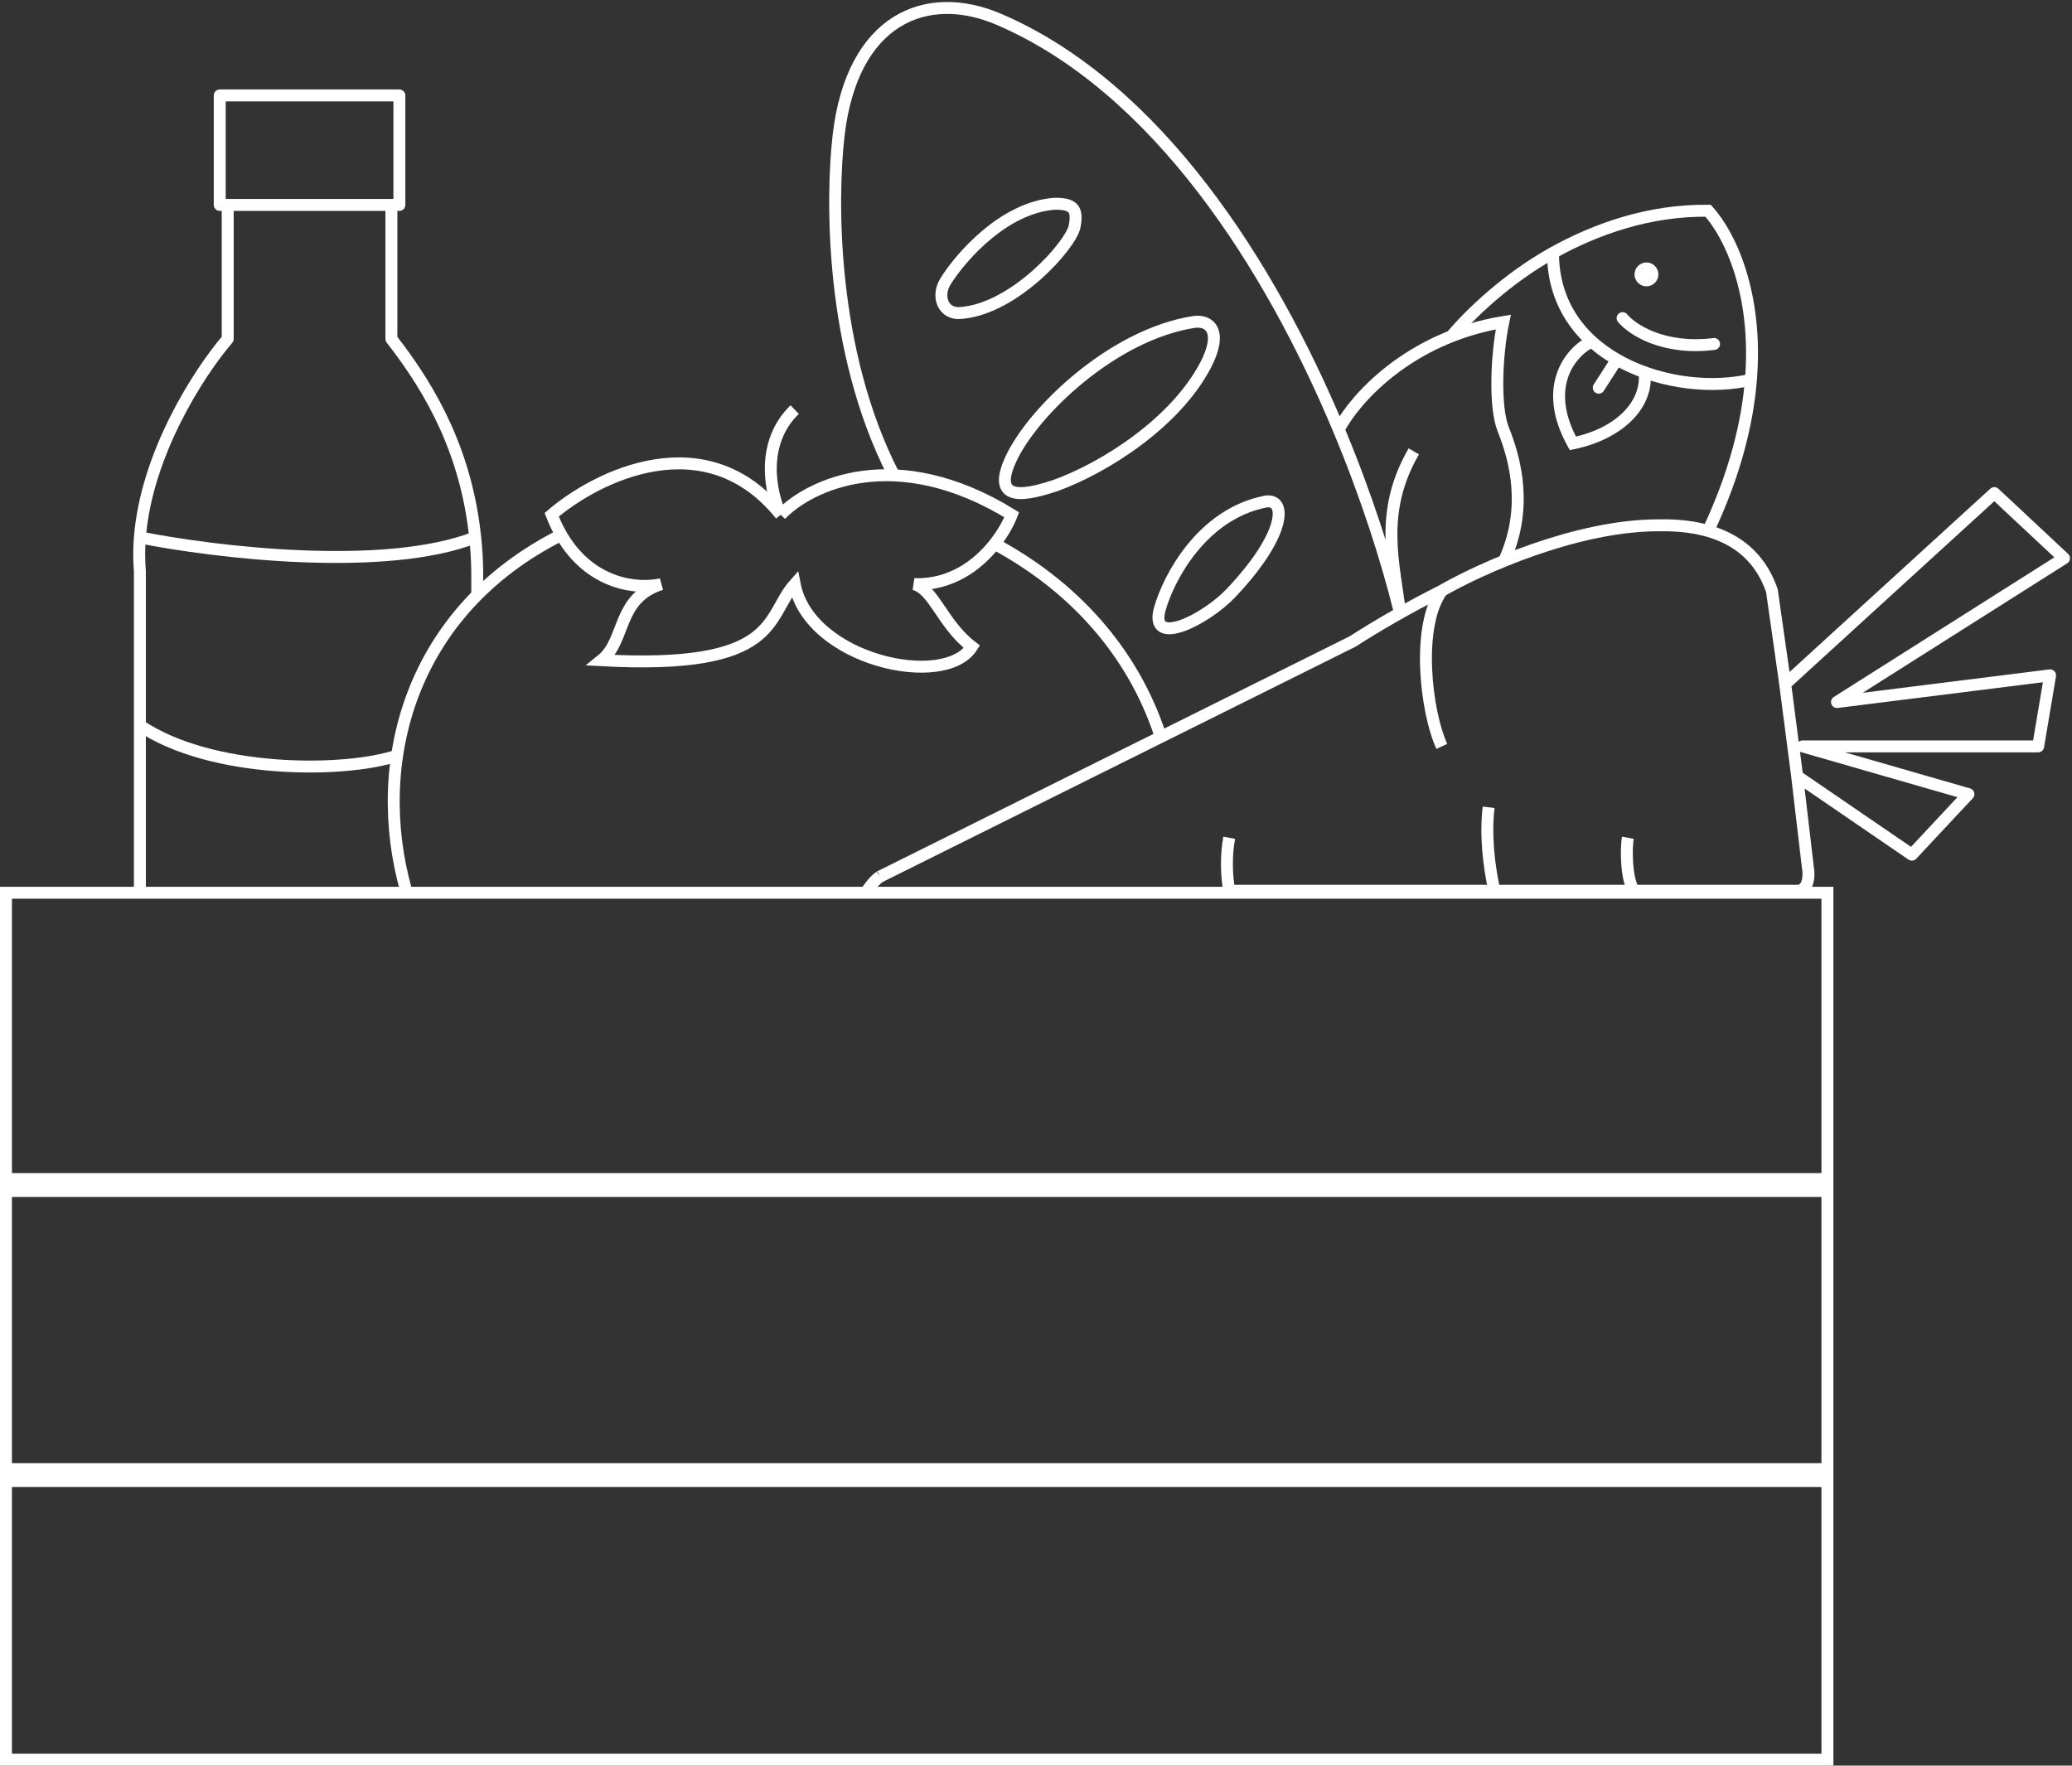 <?xml version="1.0" encoding="UTF-8"?> <svg xmlns="http://www.w3.org/2000/svg" width="521" height="444" viewBox="0 0 521 444" fill="none"><rect x="0" y="0" width="521" height="444" fill="#333333" stroke="none"/> <path d="M55.251 51.528H53.751C53.751 52.356 54.422 53.028 55.251 53.028V51.528ZM55.251 24V22.5C54.422 22.5 53.751 23.172 53.751 24H55.251ZM100.425 24H101.925C101.925 23.172 101.253 22.5 100.425 22.5V24ZM100.425 51.528V53.028C101.253 53.028 101.925 52.356 101.925 51.528H100.425ZM57.259 85.236L58.397 86.213C58.63 85.941 58.759 85.594 58.759 85.236H57.259ZM98.417 85.236H96.917C96.917 85.571 97.029 85.896 97.235 86.16L98.417 85.236ZM35.174 143.663H36.674V143.6L36.668 143.537L35.174 143.663ZM120 143.663H121.5V143.651L121.5 143.64L120 143.663ZM35.174 135.143L33.678 135.025L35.174 135.143ZM119.492 135.143L120.984 134.984L119.492 135.143ZM56.751 51.528V24H53.751V51.528H56.751ZM55.251 25.5H100.425V22.5H55.251V25.5ZM98.925 24V51.528H101.925V24H98.925ZM57.259 50.028H55.251V53.028H57.259V50.028ZM55.759 51.528V85.236H58.759V51.528H55.759ZM100.425 50.028H98.417V53.028H100.425V50.028ZM98.417 50.028H57.259V53.028H98.417V50.028ZM96.917 51.528V85.236H99.917V51.528H96.917ZM56.12 84.259C48.797 92.79 35.377 113.537 33.678 135.025L36.669 135.261C38.296 114.671 51.273 94.512 58.397 86.213L56.12 84.259ZM33.678 135.025C33.448 137.937 33.433 140.868 33.679 143.789L36.668 143.537C36.437 140.794 36.45 138.026 36.669 135.261L33.678 135.025ZM97.235 86.16C107.654 99.487 115.81 114.764 118.001 135.302L120.984 134.984C118.718 113.744 110.261 97.951 99.599 84.312L97.235 86.16ZM118.001 135.302C118.284 137.957 118.455 140.744 118.5 143.686L121.5 143.64C121.453 140.61 121.277 137.733 120.984 134.984L118.001 135.302ZM34.879 136.614C44.23 138.484 59.665 140.724 75.65 141.377C91.583 142.029 108.285 141.117 120.036 136.541L118.948 133.745C107.807 138.083 91.633 139.028 75.772 138.38C59.963 137.734 44.685 135.516 35.468 133.672L34.879 136.614ZM33.674 143.663V182.427H36.674V143.663H33.674ZM33.674 182.427V224H36.674V182.427H33.674ZM99.445 188.57C92.994 190.736 81.484 191.869 69.315 190.932C57.143 189.995 44.614 187.009 36.015 181.185L34.333 183.669C43.559 189.918 56.694 192.969 69.084 193.923C81.477 194.877 93.429 193.755 100.4 191.413L99.445 188.57ZM118.5 143.663V149.281H121.5V143.663H118.5Z" fill="white"></path> <path d="M196.312 129.451C193.808 124.198 191.004 111.554 199.817 103M196.312 129.451C203.489 121.947 225.155 111.442 254.399 129.451C253.617 131.459 252.183 134.125 250.095 136.767M196.312 129.451C177.483 106.039 150.075 119.696 138.725 129.451C139.449 131.317 140.258 133 141.134 134.516M141.134 134.516C148.502 147.273 160.598 148.239 166.267 146.898C155 150.5 157.5 161 151.244 166.033C196.312 168.5 192.472 155.152 199.817 146.898C203.5 166.033 237.5 173.5 244.384 162.656C237 157 234.87 148.211 229.862 146.898C239.195 147.197 245.939 142.028 250.095 136.767M141.134 134.516C102.952 153.713 93.081 191.971 102.125 224M250.095 136.767C272.55 148.873 286.017 166.754 292 185.73" stroke="white" stroke-width="3"></path> <path d="M340.098 161.32L340.767 162.663L340.841 162.626L340.91 162.582L340.098 161.32ZM445.546 148.557L447.031 148.346L447.011 148.205L446.965 148.07L445.546 148.557ZM454.557 217.904L453.068 218.079L453.073 218.127L453.082 218.175L454.557 217.904ZM501.471 124L502.495 122.904C501.924 122.37 501.037 122.365 500.459 122.892L501.471 124ZM519 140.384L519.803 141.651C520.195 141.403 520.45 140.987 520.493 140.524C520.537 140.062 520.364 139.605 520.024 139.288L519 140.384ZM461.905 176.542L461.103 175.275C460.509 175.651 460.256 176.388 460.493 177.049C460.731 177.71 461.395 178.118 462.092 178.031L461.905 176.542ZM515.494 169.829L516.973 170.078C517.052 169.61 516.905 169.133 516.577 168.791C516.249 168.449 515.778 168.282 515.308 168.341L515.494 169.829ZM512.49 187.698V189.198C513.223 189.198 513.848 188.669 513.97 187.946L512.49 187.698ZM453.27 187.698V186.198C452.523 186.198 451.889 186.748 451.785 187.488C451.68 188.228 452.137 188.932 452.855 189.139L453.27 187.698ZM494.96 199.706L496.056 200.73C496.412 200.349 496.545 199.81 496.406 199.307C496.267 198.804 495.877 198.409 495.375 198.265L494.96 199.706ZM480.735 214.926L479.887 216.164C480.499 216.583 481.324 216.492 481.83 215.95L480.735 214.926ZM452.389 224V225.5H452.572L452.75 225.456L452.389 224ZM309.082 224L307.605 224.261L307.824 225.5H309.082V224ZM417 132.099V133.599H417.015L417.031 133.598L417 132.099ZM222.088 221.708C222.132 221.679 222.159 221.661 222.174 221.651C222.181 221.646 222.186 221.643 222.189 221.641C222.189 221.641 222.19 221.641 222.19 221.64C222.191 221.64 222.192 221.639 222.193 221.638C222.194 221.638 222.195 221.637 222.198 221.635C222.199 221.635 222.203 221.632 222.205 221.63C222.211 221.626 222.258 221.593 222.298 221.562C222.595 219.537 220.576 219.112 220.558 219.124C220.553 219.126 220.547 219.131 220.545 219.132C220.543 219.133 220.541 219.134 220.541 219.135C220.54 219.135 220.539 219.136 220.539 219.136C220.537 219.137 220.536 219.138 220.536 219.138C220.535 219.138 220.535 219.138 220.534 219.139C220.534 219.139 220.533 219.14 220.532 219.14C220.521 219.148 220.476 219.177 220.433 219.206C220.39 219.234 220.346 219.264 220.334 219.271C220.333 219.272 220.332 219.272 220.332 219.273C220.331 219.273 220.331 219.273 220.33 219.274C220.33 219.274 220.329 219.275 220.327 219.276C220.327 219.276 220.326 219.277 220.325 219.277C220.325 219.277 220.323 219.279 220.321 219.28C220.319 219.281 220.312 219.286 220.307 219.289C220.285 219.305 219.903 221.342 221.896 221.83C221.928 221.812 221.965 221.789 221.971 221.785C221.973 221.784 221.977 221.781 221.978 221.781C221.98 221.779 221.982 221.778 221.982 221.778C221.984 221.777 221.985 221.776 221.985 221.776C221.986 221.776 221.986 221.775 221.986 221.775C221.989 221.773 221.994 221.77 222.001 221.765C222.017 221.755 222.044 221.737 222.088 221.708L220.433 219.206C220.39 219.234 220.363 219.252 220.348 219.262C220.34 219.267 220.336 219.27 220.335 219.27C220.335 219.271 220.335 219.27 220.335 219.27C220.335 219.27 220.336 219.27 220.337 219.269C220.338 219.269 220.339 219.268 220.341 219.266C220.343 219.266 220.346 219.263 220.349 219.262C220.354 219.258 220.391 219.235 220.423 219.217C222.417 219.705 222.034 221.742 222.012 221.758C222.007 221.761 222 221.766 221.998 221.767C221.997 221.768 221.995 221.77 221.994 221.77C221.994 221.77 221.993 221.771 221.992 221.771C221.991 221.772 221.99 221.773 221.99 221.773C221.99 221.773 221.989 221.773 221.99 221.773C221.99 221.773 221.99 221.773 221.991 221.772C222.001 221.766 222.044 221.737 222.088 221.708C222.132 221.679 222.175 221.651 222.185 221.644C222.186 221.643 222.186 221.643 222.186 221.643C222.186 221.643 222.186 221.643 222.186 221.643C222.186 221.643 222.185 221.644 222.183 221.645C222.183 221.645 222.182 221.646 222.181 221.646C222.181 221.647 222.179 221.648 222.178 221.649C222.176 221.65 222.169 221.654 222.164 221.657C222.146 221.669 220.128 221.244 220.425 219.219C220.464 219.188 220.511 219.155 220.517 219.15C220.52 219.149 220.523 219.146 220.525 219.145C220.527 219.144 220.529 219.143 220.529 219.142C220.53 219.142 220.531 219.141 220.531 219.141C220.531 219.141 220.531 219.141 220.531 219.141C220.53 219.142 220.526 219.144 220.518 219.149C220.504 219.159 220.477 219.177 220.433 219.206L222.088 221.708ZM221.929 221.8L340.767 162.663L339.43 159.977L220.592 219.114L221.929 221.8ZM340.91 162.582C347.138 158.575 354.843 154.106 363.223 149.897L361.876 147.216C353.4 151.474 345.603 155.996 339.287 160.059L340.91 162.582ZM361.339 147.671C359.518 150.158 358.394 153.437 357.756 156.979C357.115 160.539 356.946 164.469 357.11 168.35C357.437 176.074 359.095 183.838 361.19 188.332L363.909 187.064C362.037 183.048 360.424 175.709 360.108 168.223C359.95 164.5 360.116 160.799 360.708 157.511C361.303 154.207 362.31 151.423 363.76 149.443L361.339 147.671ZM500.447 125.096L517.976 141.48L520.024 139.288L502.495 122.904L500.447 125.096ZM518.197 139.117L461.103 175.275L462.708 177.81L519.803 141.651L518.197 139.117ZM462.092 178.031L515.681 171.317L515.308 168.341L461.719 175.054L462.092 178.031ZM514.015 169.58L511.011 187.449L513.97 187.946L516.973 170.078L514.015 169.58ZM512.49 186.198H453.27V189.198H512.49V186.198ZM452.855 189.139L494.545 201.148L495.375 198.265L453.685 186.256L452.855 189.139ZM493.864 198.682L479.639 213.902L481.83 215.95L496.056 200.73L493.864 198.682ZM450.399 195.361L453.068 218.079L456.047 217.729L453.378 195.011L450.399 195.361ZM481.582 213.688L452.736 193.949L451.041 196.424L479.887 216.164L481.582 213.688ZM444.061 148.768L447.398 172.234L450.369 171.811L447.031 148.346L444.061 148.768ZM447.396 172.216L450.401 195.379L453.376 194.993L450.371 171.83L447.396 172.216ZM500.459 122.892L447.872 170.915L449.895 173.13L502.482 125.108L500.459 122.892ZM377.226 223.675C375.794 217.227 375.017 209.784 375.799 203.19L372.82 202.837C371.986 209.871 372.82 217.67 374.298 224.325L377.226 223.675ZM412.083 223.19C411.714 222.615 411.388 221.731 411.135 220.593C410.886 219.477 410.729 218.211 410.644 216.941C410.472 214.372 410.606 211.963 410.793 210.942L407.842 210.401C407.595 211.751 407.469 214.428 407.65 217.141C407.742 218.512 407.915 219.937 408.206 221.245C408.493 222.532 408.915 223.807 409.558 224.81L412.083 223.19ZM453.082 218.175C453.21 218.872 453.322 220.019 453.137 221.004C452.952 221.984 452.577 222.408 452.029 222.544L452.75 225.456C454.948 224.911 455.801 223.067 456.085 221.56C456.368 220.057 456.191 218.496 456.033 217.634L453.082 218.175ZM310.559 223.739C309.886 219.932 309.765 215.205 310.557 210.946L307.607 210.398C306.742 215.055 306.877 220.147 307.605 224.261L310.559 223.739ZM219.201 224.898C220.047 223.766 220.94 222.467 222.088 221.708L220.433 219.206C218.741 220.325 217.493 222.173 216.799 223.102L219.201 224.898ZM410.82 225.5H452.389V222.5H410.82V225.5ZM375.762 225.5H410.82V222.5H375.762V225.5ZM309.082 225.5H375.762V222.5H309.082V225.5ZM417.031 133.598C423.614 133.463 429.416 134.478 434.039 136.928C438.622 139.356 442.137 143.238 444.127 149.043L446.965 148.07C444.731 141.553 440.709 137.066 435.444 134.277C430.219 131.509 423.86 130.457 416.969 130.599L417.031 133.598ZM363.301 149.855C367.961 147.159 376.287 143.084 386.025 139.687C395.774 136.285 406.837 133.599 417 133.599V130.599C406.363 130.599 394.942 133.398 385.037 136.854C375.121 140.314 366.622 144.468 361.798 147.258L363.301 149.855Z" fill="white"></path> <path d="M459.5 296.5H1.5L1.5 224.5H21.08H438.504H459.5V296.5ZM1.5 299.5H459.5V369.435H1.5L1.5 299.5ZM1.5 372.435H459.5V442.5H1.5V372.435Z" stroke="white" stroke-width="3"></path> <path d="M224.658 119.281C208.699 88.163 209.035 49.896 210.864 34.07C214.235 4.897 232.807 -3.039 251.259 4.897C291.033 22.005 319.429 66.86 336.624 108M336.624 108C343.576 124.634 348.698 140.66 352 154C350.667 142 346.5 129 355.5 113.5M336.624 108C340.416 100.651 354 84.956 378 80.976C376.333 88.984 375.679 102.199 378 108C381 115.5 384.4 127.9 378 141.5M241.784 78.688C237.295 79.26 235.285 74.683 237.794 70.679C241.617 64.578 252.456 52.146 265.223 51.231C269.711 51.231 271.097 52.375 270.21 56.951C269.324 61.527 255.249 77.544 241.784 78.688ZM254.251 115.297C259.837 103.399 279.785 84.179 300.133 80.976C304.122 80.348 307.613 83.264 303.125 91.844C295.644 106.145 277.99 117.585 265.223 122.161C259.239 124.068 248.666 127.195 254.251 115.297ZM318.086 126.165C323.572 125.064 323.655 134.174 309.608 149.046C303.125 155.91 288.821 163.052 291.655 153.05C293.816 145.423 302.128 129.369 318.086 126.165Z" stroke="white" stroke-width="3"></path> <path d="M429.5 53L430.61 51.991L430.171 51.509L429.52 51.5L429.5 53ZM440.267 95.5L441.763 95.621L440.267 95.5ZM390.5 63.575L389.771 62.264L389.771 62.264L390.5 63.575ZM409.158 79.046C408.631 78.407 407.686 78.316 407.046 78.842C406.407 79.369 406.315 80.314 406.842 80.954L409.158 79.046ZM431.186 87.988C432.008 87.886 432.591 87.136 432.488 86.314C432.386 85.492 431.636 84.909 430.814 85.012L431.186 87.988ZM428.39 54.009C433.6 59.739 440.5 74.091 438.772 95.379L441.763 95.621C443.547 73.63 436.457 58.422 430.61 51.991L428.39 54.009ZM438.772 95.379C437.897 106.166 434.805 118.738 428.143 132.86L430.857 134.14C437.66 119.717 440.856 106.795 441.763 95.621L438.772 95.379ZM366.149 85.464C370.542 80.227 379.737 71.279 391.229 64.886L389.771 62.264C377.888 68.875 368.421 78.087 363.851 83.536L366.149 85.464ZM391.229 64.886C401.985 58.902 415.132 54.311 429.48 54.5L429.52 51.5C414.508 51.303 400.844 56.104 389.771 62.264L391.229 64.886ZM439.926 94.039C430.637 96.209 418.56 94.986 408.847 89.965C399.193 84.975 392 76.322 392 63.575H389C389 77.688 397.057 87.248 407.47 92.63C417.823 97.982 430.631 99.291 440.609 96.961L439.926 94.039ZM406.842 80.954C409.523 84.209 417.909 89.648 431.186 87.988L430.814 85.012C418.491 86.552 411.144 81.458 409.158 79.046L406.842 80.954Z" fill="white"></path> <path d="M395.5 111.5L394.189 112.228L394.725 113.194L395.806 112.968L395.5 111.5ZM400.738 96.689C400.29 97.386 400.492 98.314 401.189 98.762C401.886 99.21 402.814 99.008 403.262 98.311L400.738 96.689ZM399.348 84.649C396.607 85.972 393.188 89.036 391.524 93.723C389.837 98.475 390.014 104.714 394.189 112.228L396.811 110.772C392.986 103.886 392.996 98.542 394.351 94.727C395.728 90.848 398.559 88.361 400.652 87.351L399.348 84.649ZM395.806 112.968C408.125 110.402 416.133 102.471 414.988 93.314L412.012 93.686C412.867 100.529 406.875 107.598 395.194 110.032L395.806 112.968ZM405.238 89.689L400.738 96.689L403.262 98.311L407.762 91.311L405.238 89.689Z" fill="white"></path> <circle cx="414" cy="69" r="1.5" stroke="white" stroke-width="3"></circle> </svg> 